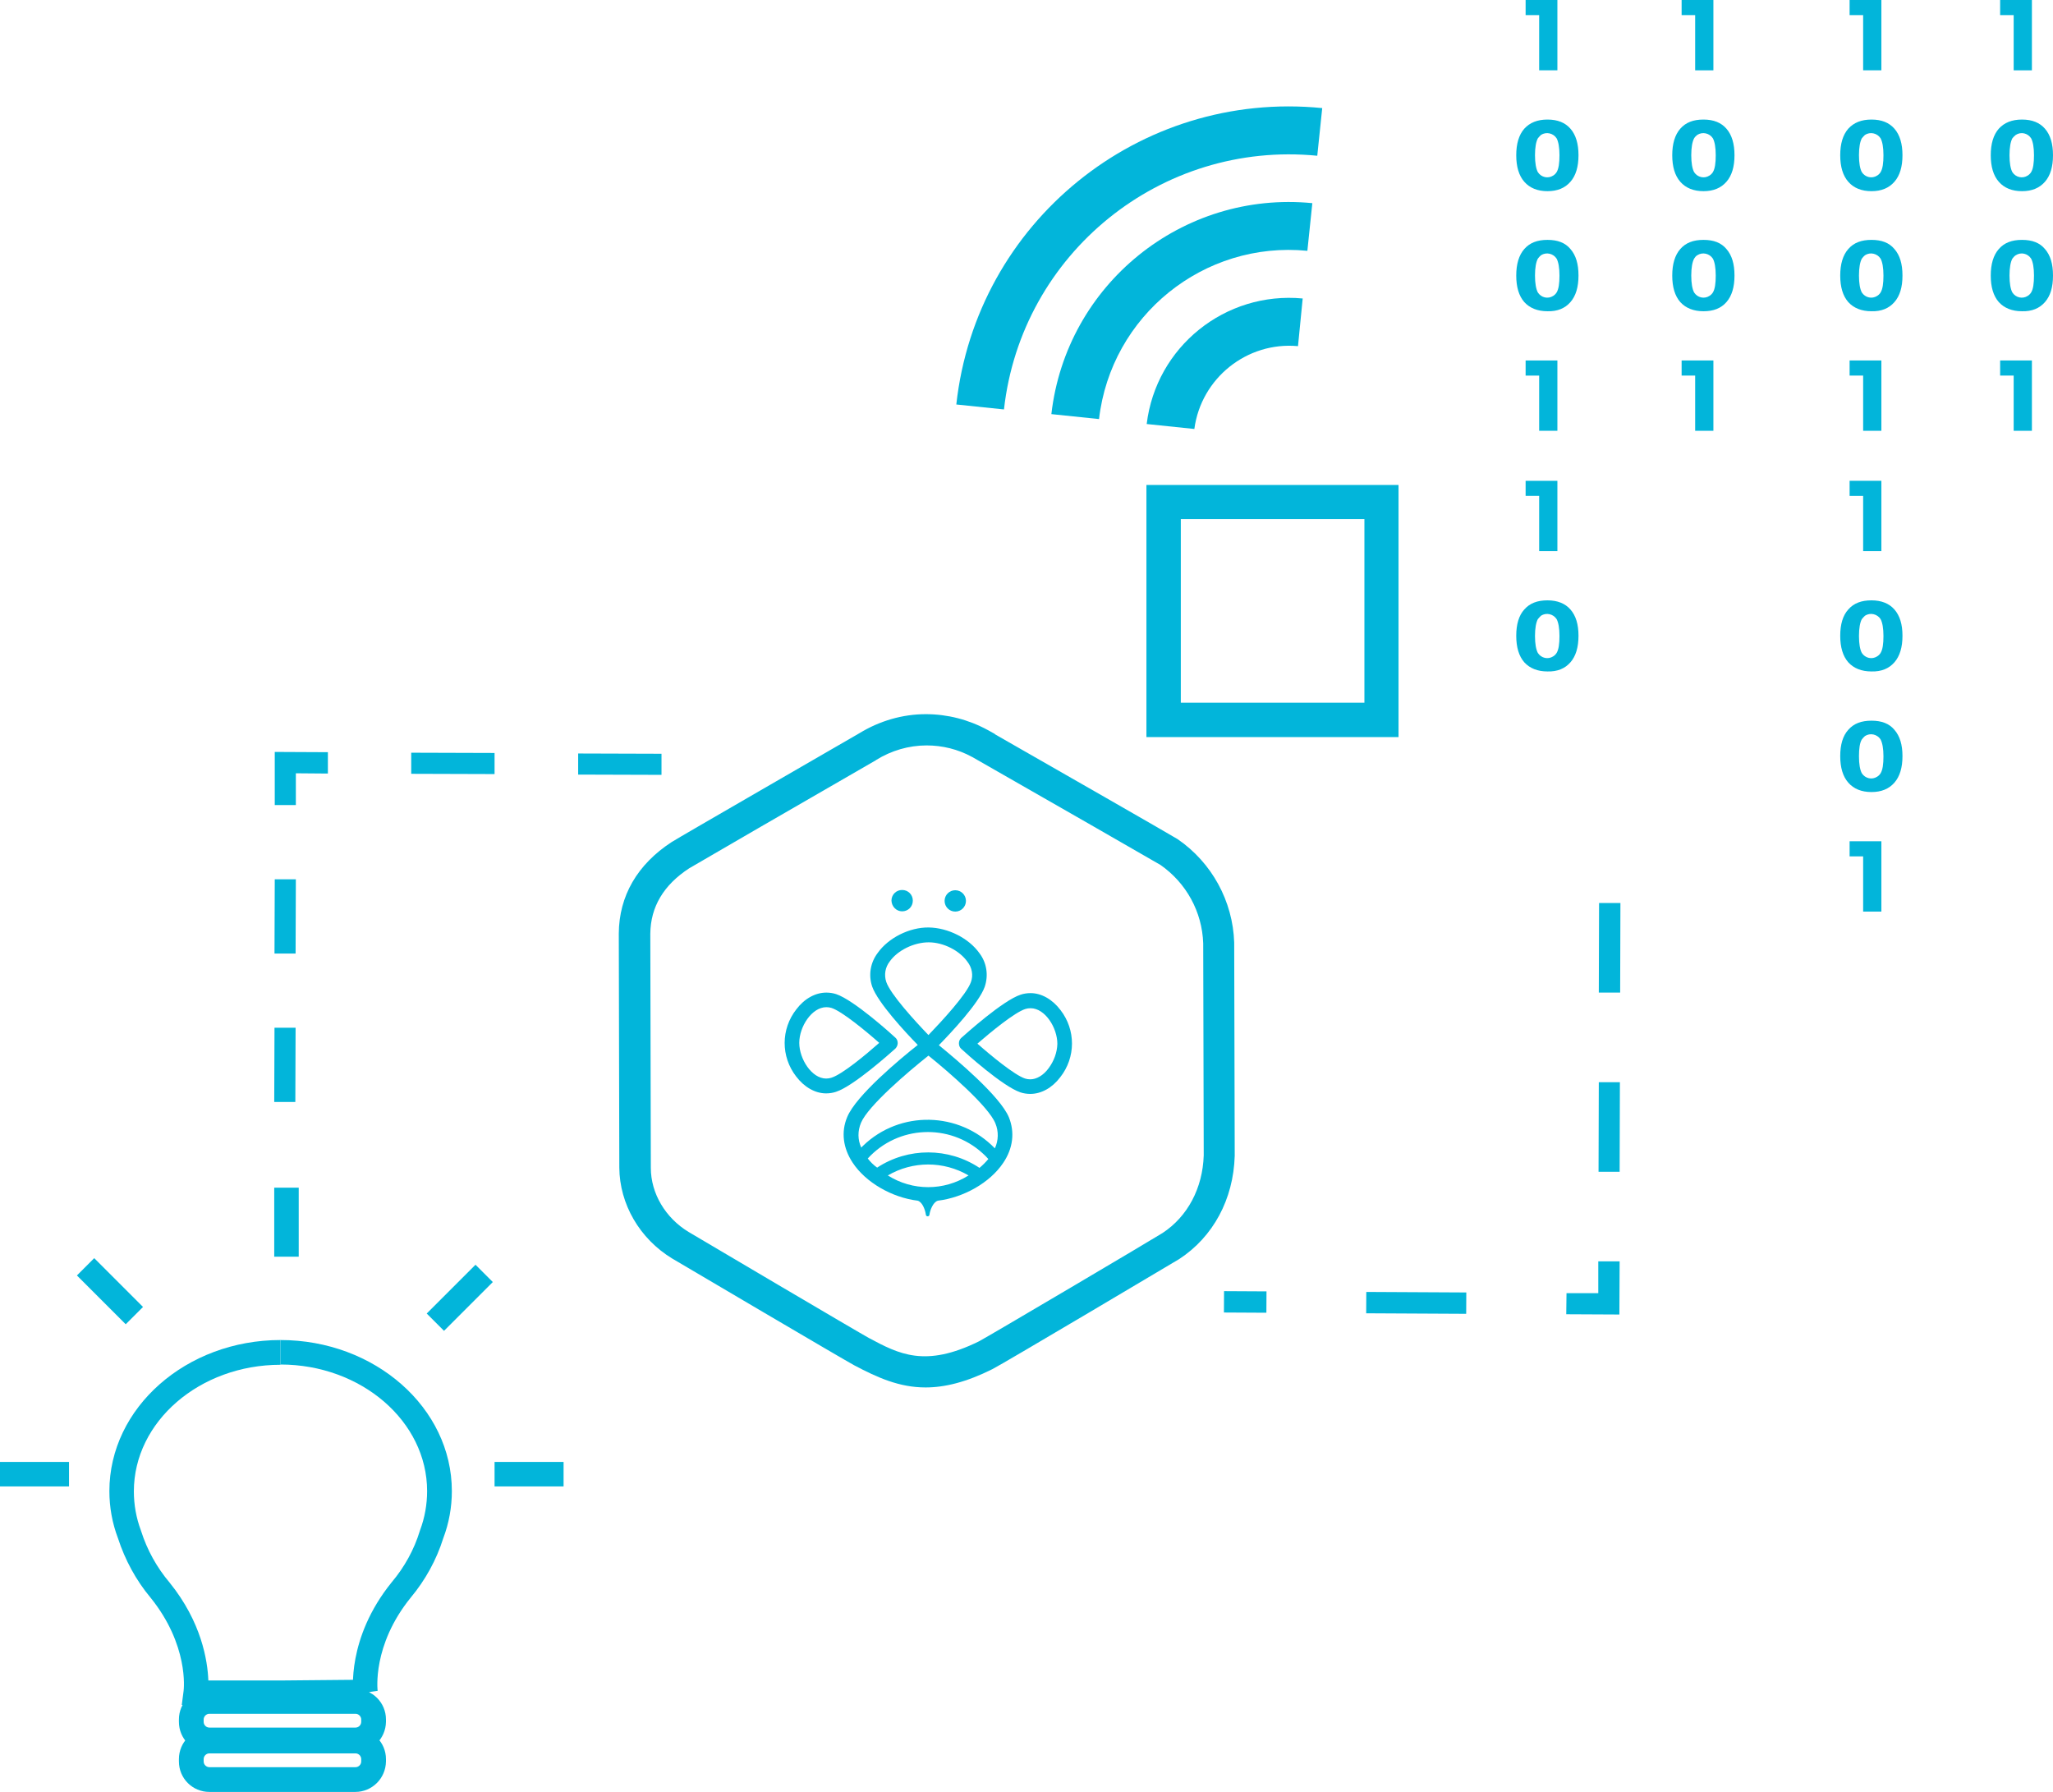 <?xml version="1.0" encoding="utf-8"?>
<!-- Generator: Adobe Illustrator 23.0.6, SVG Export Plug-In . SVG Version: 6.00 Build 0)  -->
<svg version="1.1" id="Livello_1" xmlns="http://www.w3.org/2000/svg" xmlns:xlink="http://www.w3.org/1999/xlink" x="0px" y="0px"
	 viewBox="0 0 788.3 688" style="enable-background:new 0 0 788.3 688;" xml:space="preserve">
<style type="text/css">
	.st0{fill:#02B5DA;}
</style>
<title>soluzioni-supporto-bianco</title>
<g id="Livello_3">
	<g id="_Gruppo_">
		<path class="st0" d="M507.7,41.5l-1.9,18.3c-60-5.9-113.6,37.5-120.3,97.4l-18.3-1.9C374.9,85.3,437.5,34.5,507.7,41.5z"/>
	</g>
	<g id="_Gruppo_2">
		<path class="st0" d="M503.9,78l-1.9,18.3c-39.8-3.9-75.4,24.9-80,64.6l-18.3-1.9C409.4,109.2,454,73.1,503.9,78z"/>
	</g>
	<g id="_Gruppo_3">
		<path class="st0" d="M500.2,114.6l-1.8,18.3c-19.6-1.8-37.2,12.3-39.8,31.8l-18.3-1.9C443.9,133.1,470.5,111.8,500.2,114.6z"/>
	</g>
	<path class="st0" d="M136.4,688H80.4c-6.5,0-11.7-5.2-11.7-11.7v-0.9c0-6.5,5.2-11.7,11.7-11.7h56.1c6.4,0,11.7,5.2,11.7,11.7v0.9
		C148.1,682.8,142.9,688,136.4,688C136.4,688,136.4,688,136.4,688z M80.4,673.2c-1.2,0-2.2,1-2.2,2.2v0.9c0,1.2,1,2.2,2.2,2.2h56.1
		c1.2,0,2.2-1,2.2-2.2v-0.9c0-1.2-1-2.2-2.2-2.2H80.4z"/>
	<path class="st0" d="M136.4,672.8H80.4c-6.5,0-11.7-5.2-11.7-11.7v-0.9c0-6.5,5.2-11.7,11.7-11.7h56.1c6.5,0,11.7,5.2,11.7,11.7
		v0.9C148.1,667.5,142.9,672.8,136.4,672.8C136.4,672.8,136.4,672.8,136.4,672.8z M80.4,658c-1.2,0-2.2,1-2.2,2.2v0.9
		c0,1.2,1,2.2,2.2,2.2h56.1c1.2,0,2.2-1,2.2-2.2v-0.9c0-1.2-1-2.2-2.2-2.2H80.4z"/>
	<path class="st0" d="M75.2,654.6h-5.4l0.7-5.4c0.1-0.7,2-17.6-12.7-35.8c-5.6-6.7-9.8-14.5-12.5-22.8c-2.2-5.8-3.3-11.9-3.3-18.1
		c0-32,29.5-58,65.7-58v9.5c-31,0-56.3,21.8-56.3,48.6c0,5.1,0.9,10.2,2.7,15l0.1,0.3c2.3,7.2,6,13.9,10.9,19.7
		c12.3,15.2,14.6,30,14.9,37.6h29.3l32.4-0.3l0.1,9.4l-32.4,0.2L75.2,654.6z"/>
	<path class="st0" d="M135.7,650.5c-0.1-0.9-2.7-21.5,14.7-43c4.9-5.8,8.6-12.5,10.8-19.7l0.1-0.3c1.8-4.8,2.7-9.9,2.7-15
		c0-26.8-25.3-48.6-56.3-48.6v-9.4c36.2,0,65.8,26,65.8,58c0,6.2-1.1,12.3-3.3,18.1c-2.6,8.3-6.9,16.1-12.5,22.8
		c-14.9,18.4-12.7,35.6-12.7,35.8L135.7,650.5z"/>
	<rect x="105.3" y="456" class="st0" width="9.4" height="26.5"/>
	<rect y="561.3" class="st0" width="26.5" height="9.4"/>
	<rect x="189.9" y="561.3" class="st0" width="26.5" height="9.4"/>
	
		<rect x="37.6" y="482.5" transform="matrix(0.707 -0.707 0.707 0.707 -338.175 175.163)" class="st0" width="9.4" height="26.5"/>
	
		<rect x="163.4" y="493.6" transform="matrix(0.707 -0.707 0.707 0.707 -300.655 270.87)" class="st0" width="26.5" height="9.4"/>
	<path class="st0" d="M113.4,423.1h-8.1l0.1-28.5h8.1L113.4,423.1z M113.5,366.1h-8.1l0.1-28.5h8.1L113.5,366.1z"/>
	<polygon class="st0" points="113.6,309.1 105.5,309.1 105.5,288.7 125.9,288.8 125.9,297 113.6,296.9 	"/>
	<path class="st0" d="M254,297.5l-32-0.1v-8.1l32,0.1L254,297.5z M189.9,297.2l-32-0.1v-8.1l32,0.1V297.2z"/>
	<path class="st0" d="M621.9,449.9h-8.1l0.1-34.4h8.1L621.9,449.9z M622.1,381.1h-8.2l0.1-34.4h8.2L622.1,381.1z"/>
	<polygon class="st0" points="621.8,504.7 601.4,504.6 601.5,496.5 613.7,496.5 613.7,484.3 621.9,484.3 	"/>
	
		<rect x="539.7" y="481" transform="matrix(5.236017e-03 -1 1 5.236017e-03 40.754 1041.413)" class="st0" width="8.2" height="38.4"/>
	
		<rect x="474" y="491.8" transform="matrix(5.410451e-03 -1 1 5.410451e-03 -24.406 975.269)" class="st0" width="8.2" height="16.3"/>
	<path class="st0" d="M537,283h-96.8v-96.8H537V283z M453.4,269.8h70.5v-70.5h-70.5V269.8z"/>
	<path class="st0" d="M585.8,0H598v27h-7V5.8h-5.2L585.8,0z"/>
	<path class="st0" d="M603,49.4c2.1,2.4,3.1,5.8,3.1,10.2c0,4.4-1,7.8-3.1,10.2c-2.1,2.4-5,3.6-8.8,3.6s-6.8-1.2-8.9-3.6
		c-2.1-2.4-3.1-5.8-3.1-10.2s1-7.8,3.1-10.2c2.1-2.3,5-3.5,8.9-3.5S601,47.1,603,49.4z M590.5,53.1c-0.7,1.3-1.1,3.5-1.1,6.5
		c0,3,0.4,5.2,1.1,6.5c1.3,2,3.9,2.6,5.9,1.3c0.5-0.3,1-0.8,1.3-1.3c0.8-1.3,1.1-3.5,1.1-6.5s-0.4-5.2-1.1-6.5c-1.3-2-4-2.6-6-1.3
		C591.3,52.2,590.9,52.6,590.5,53.1L590.5,53.1z"/>
	<path class="st0" d="M603,95.6c2.1,2.4,3.1,5.7,3.1,10.2c0,4.4-1,7.8-3.1,10.2c-2.1,2.4-5,3.6-8.8,3.5c-3.8,0-6.8-1.2-8.9-3.5
		c-2.1-2.4-3.1-5.8-3.1-10.2s1-7.8,3.1-10.2c2.1-2.4,5-3.5,8.9-3.5S601,93.2,603,95.6z M590.5,99.3c-0.7,1.3-1.1,3.5-1.1,6.5
		c0,3,0.4,5.2,1.1,6.5c1.3,2,3.9,2.6,5.9,1.3c0.5-0.3,1-0.8,1.3-1.3c0.8-1.3,1.1-3.5,1.1-6.5s-0.4-5.2-1.1-6.5c-1.3-2-4-2.6-6-1.3
		C591.3,98.3,590.9,98.8,590.5,99.3L590.5,99.3z"/>
	<path class="st0" d="M585.8,138.4H598v27h-7v-21.2h-5.2L585.8,138.4z"/>
	<path class="st0" d="M585.8,184.6H598v27h-7v-21.2h-5.2L585.8,184.6z"/>
	<path class="st0" d="M603,234c2.1,2.4,3.1,5.7,3.1,10.1c0,4.4-1,7.8-3.1,10.2c-2.1,2.4-5,3.6-8.8,3.5c-3.8,0-6.8-1.2-8.9-3.5
		c-2.1-2.4-3.1-5.8-3.1-10.2s1-7.8,3.1-10.1c2.1-2.4,5-3.5,8.9-3.5C598,230.5,601,231.7,603,234z M590.5,237.7
		c-0.7,1.3-1.1,3.5-1.1,6.5c0,3,0.4,5.2,1.1,6.5c1.3,2,3.9,2.6,5.9,1.3c0.5-0.3,1-0.8,1.3-1.3c0.8-1.3,1.1-3.5,1.1-6.5
		s-0.4-5.2-1.1-6.5c-1.3-2-4-2.6-6-1.3C591.3,236.8,590.9,237.2,590.5,237.7L590.5,237.7z"/>
	<path class="st0" d="M710.2,0h12.2v27h-7V5.8h-5.2L710.2,0z"/>
	<path class="st0" d="M727.4,49.4c2.1,2.4,3.1,5.8,3.1,10.2s-1,7.8-3.1,10.2c-2.1,2.4-5,3.6-8.8,3.6s-6.8-1.2-8.9-3.6
		c-2.1-2.4-3.1-5.8-3.1-10.2c0-4.4,1-7.8,3.1-10.2c2.1-2.3,5-3.5,8.9-3.5S725.4,47.1,727.4,49.4z M714.9,53.1
		c-0.7,1.3-1.1,3.5-1.1,6.5c0,3,0.4,5.2,1.1,6.5c1.3,2,3.9,2.6,5.9,1.3c0.5-0.3,1-0.8,1.3-1.3c0.8-1.3,1.1-3.5,1.1-6.5
		s-0.4-5.2-1.1-6.5c-1.3-2-4-2.6-6-1.3C715.7,52.2,715.3,52.6,714.9,53.1L714.9,53.1z"/>
	<path class="st0" d="M727.4,95.6c2.1,2.4,3.1,5.7,3.1,10.2s-1,7.8-3.1,10.2c-2.1,2.4-5,3.6-8.8,3.5c-3.8,0-6.8-1.2-8.9-3.5
		c-2.1-2.4-3.1-5.8-3.1-10.2c0-4.4,1-7.8,3.1-10.2c2.1-2.4,5-3.5,8.9-3.5S725.4,93.2,727.4,95.6z M714.9,99.3
		c-0.7,1.3-1.1,3.5-1.1,6.5c0,3,0.4,5.2,1.1,6.5c1.3,2,3.9,2.6,5.9,1.3c0.5-0.3,1-0.8,1.3-1.3c0.8-1.3,1.1-3.5,1.1-6.5
		s-0.4-5.2-1.1-6.5c-1.3-2-4-2.6-6-1.3C715.7,98.3,715.3,98.8,714.9,99.3L714.9,99.3z"/>
	<path class="st0" d="M710.2,138.4h12.2v27h-7v-21.2h-5.2L710.2,138.4z"/>
	<path class="st0" d="M710.2,184.6h12.2v27h-7v-21.2h-5.2L710.2,184.6z"/>
	<path class="st0" d="M727.4,234c2.1,2.4,3.1,5.7,3.1,10.1c0,4.4-1,7.8-3.1,10.2c-2.1,2.4-5,3.6-8.8,3.5c-3.8,0-6.8-1.2-8.9-3.5
		c-2.1-2.4-3.1-5.8-3.1-10.2c0-4.4,1-7.8,3.1-10.1c2.1-2.4,5-3.5,8.9-3.5C722.4,230.5,725.4,231.7,727.4,234z M714.9,237.7
		c-0.7,1.3-1.1,3.5-1.1,6.5c0,3,0.4,5.2,1.1,6.5c1.3,2,3.9,2.6,5.9,1.3c0.5-0.3,1-0.8,1.3-1.3c0.8-1.3,1.1-3.5,1.1-6.5
		s-0.4-5.2-1.1-6.5c-1.3-2-4-2.6-6-1.3C715.7,236.8,715.3,237.2,714.9,237.7L714.9,237.7z"/>
	<path class="st0" d="M727.4,280.2c2.1,2.4,3.1,5.7,3.1,10.1c0,4.4-1,7.8-3.1,10.2c-2.1,2.4-5,3.6-8.8,3.6c-3.8,0-6.8-1.2-8.9-3.6
		c-2.1-2.4-3.1-5.8-3.1-10.2c0-4.4,1-7.8,3.1-10.1c2.1-2.4,5-3.5,8.9-3.5S725.4,277.8,727.4,280.2z M714.9,283.9
		c-0.8,1.3-1.1,3.5-1.1,6.5s0.4,5.2,1.1,6.5c1.3,2,3.9,2.6,5.9,1.3c0.5-0.3,1-0.8,1.3-1.3c0.8-1.3,1.1-3.5,1.1-6.5s-0.4-5.1-1.1-6.5
		c-1.3-2-4-2.6-6-1.3C715.7,282.9,715.3,283.4,714.9,283.9L714.9,283.9z"/>
	<path class="st0" d="M710.2,323h12.2v27h-7v-21.2h-5.2L710.2,323z"/>
	<path class="st0" d="M645.7,0h12.2v27h-7V5.8h-5.2L645.7,0z"/>
	<path class="st0" d="M662.9,49.4c2.1,2.4,3.1,5.8,3.1,10.2c0,4.4-1,7.8-3.1,10.2c-2.1,2.4-5,3.6-8.8,3.6c-3.8,0-6.8-1.2-8.9-3.6
		c-2.1-2.4-3.1-5.8-3.1-10.2s1-7.8,3.1-10.2c2.1-2.4,5-3.5,8.9-3.5C658,45.9,660.9,47.1,662.9,49.4z M650.5,53.1
		c-0.7,1.3-1.1,3.5-1.1,6.5c0,3,0.4,5.2,1.1,6.5c1.3,2,3.9,2.6,5.9,1.3c0.5-0.3,1-0.8,1.3-1.3c0.8-1.3,1.1-3.5,1.1-6.5
		s-0.4-5.2-1.1-6.5c-1.3-2-4-2.6-6-1.3C651.2,52.2,650.8,52.6,650.5,53.1L650.5,53.1z"/>
	<path class="st0" d="M662.9,95.6c2.1,2.4,3.1,5.7,3.1,10.2c0,4.4-1,7.8-3.1,10.2c-2.1,2.4-5,3.5-8.8,3.5c-3.8,0-6.8-1.2-8.9-3.5
		c-2.1-2.4-3.1-5.8-3.1-10.2s1-7.8,3.1-10.2c2.1-2.4,5-3.5,8.9-3.5C658,92.1,660.9,93.2,662.9,95.6z M650.5,99.3
		c-0.7,1.3-1.1,3.5-1.1,6.5c0,3,0.4,5.2,1.1,6.5c1.3,2,3.9,2.6,5.9,1.3c0.5-0.3,1-0.8,1.3-1.3c0.8-1.3,1.1-3.5,1.1-6.5
		s-0.4-5.2-1.1-6.5c-1.3-2-4-2.6-6-1.3C651.2,98.3,650.8,98.8,650.5,99.3L650.5,99.3z"/>
	<path class="st0" d="M645.7,138.4h12.2v27h-7v-21.2h-5.2L645.7,138.4z"/>
	<path class="st0" d="M768,0h12.2v27h-7V5.8H768L768,0z"/>
	<path class="st0" d="M785.2,49.4c2.1,2.4,3.1,5.8,3.1,10.2s-1,7.8-3.1,10.2c-2.1,2.4-5,3.6-8.8,3.6c-3.8,0-6.8-1.2-8.9-3.6
		c-2.1-2.4-3.1-5.8-3.1-10.2s1-7.8,3.1-10.2c2.1-2.3,5-3.5,8.9-3.5S783.2,47.1,785.2,49.4z M772.7,53.1c-0.7,1.3-1.1,3.5-1.1,6.5
		c0,3,0.4,5.2,1.1,6.5c1.3,2,3.9,2.6,5.9,1.3c0.5-0.3,1-0.8,1.3-1.3c0.8-1.3,1.1-3.5,1.1-6.5s-0.4-5.2-1.1-6.5
		c-1.3-2-3.9-2.6-5.9-1.3C773.5,52.2,773.1,52.6,772.7,53.1L772.7,53.1z"/>
	<path class="st0" d="M785.2,95.6c2.1,2.4,3.1,5.7,3.1,10.2s-1,7.8-3.1,10.2c-2.1,2.4-5,3.6-8.8,3.5c-3.8,0-6.8-1.2-8.9-3.5
		c-2.1-2.4-3.1-5.8-3.1-10.2s1-7.8,3.1-10.2c2.1-2.4,5-3.5,8.9-3.5S783.2,93.2,785.2,95.6z M772.7,99.3c-0.7,1.3-1.1,3.5-1.1,6.5
		c0,3,0.4,5.2,1.1,6.5c1.3,2,3.9,2.6,5.9,1.3c0.5-0.3,1-0.8,1.3-1.3c0.8-1.3,1.1-3.5,1.1-6.5s-0.4-5.2-1.1-6.5
		c-1.3-2-3.9-2.6-5.9-1.3C773.5,98.3,773.1,98.8,772.7,99.3L772.7,99.3z"/>
	<path class="st0" d="M768,138.4h12.2v27h-7v-21.2H768L768,138.4z"/>
	<path class="st0" d="M355.4,532.7c-10.1,0-18.5-3.8-27.4-8.5c-4.1-2.2-66.2-38.8-69.9-41c-12.5-7.6-20.2-20.9-20.3-34.9l-0.2-89.9
		c0.1-14.4,7.1-26.5,20.3-35.1c2.8-1.8,64.7-37.5,72.1-41.8c7.7-4.7,16.5-7.3,25.5-7.3c8.3,0,16.4,2.1,23.6,6l2.9,1.6v0.1
		c22.6,12.9,68.5,39.2,70.2,40.3l0,0c13.1,9,21.2,23.8,21.7,39.7v0.1l0.2,81.7v0.1c-0.5,16.7-8.3,31.1-21.3,39.6
		c-0.5,0.3-68.1,40.5-71.8,42.3C371,530.7,362.7,532.7,355.4,532.7z M355.8,286.2L355.8,286.2c-6.9,0-13.6,2-19.4,5.6l-0.1,0.1
		c-27.6,15.9-69.4,40.1-71.7,41.5c-9.8,6.4-14.8,14.8-14.9,25.1l0.2,89.9c0,9.8,5.6,19.2,14.5,24.6c3.5,2.1,65.5,38.7,69.2,40.7
		c11.6,6.2,21.6,11.5,42.3,1.3c3.3-1.7,67.9-39.9,70.5-41.6c9.6-6.3,15.4-17.2,15.8-29.8l-0.2-81.4c-0.4-12.1-6.5-23.2-16.4-30.1
		c-2.7-1.6-44.5-25.6-72.2-41.4l-0.2-0.1C367.9,287.7,361.9,286.2,355.8,286.2L355.8,286.2z"/>
	<path class="st0" d="M360.5,401.3c4.7-4.8,15.4-16.2,17.6-22.4c1.5-4.4,0.8-9.2-2-12.9c-4.1-5.8-12.1-9.8-19.5-9.9
		s-15.5,4-19.6,9.8c-2.8,3.7-3.6,8.5-2.1,12.9c2.2,6.2,12.8,17.6,17.5,22.4c-6.6,5.2-23.7,19.4-27.1,27.7
		c-2.4,5.7-1.6,11.9,2.1,17.5c5,7.6,15.1,13.4,25,14.6c1.9,0.6,2.9,3.8,3.1,5.3c0,0.4,0.3,0.7,0.7,0.7c0.4,0,0.7-0.3,0.7-0.7
		c0.2-1.5,1.3-4.7,3.2-5.3c9.9-1.2,20-6.9,25.1-14.5c3.8-5.6,4.5-11.8,2.2-17.5C384,420.8,367,406.6,360.5,401.3z M341.6,369.2
		c3-4.3,9.3-7.4,15-7.4s11.9,3.2,14.9,7.5c1.7,2.2,2.3,5.1,1.3,7.8c-1.7,4.7-11,14.8-16.3,20.3c-5.3-5.5-14.6-15.7-16.2-20.4
		C339.4,374.3,339.9,371.4,341.6,369.2z M330.6,431.1c2.7-6.5,18.2-19.7,25.9-25.8l0,0l0,0c7.6,6.1,23.1,19.5,25.7,26
		c1.3,3.1,1.2,6.6-0.2,9.6c-13.7-14.2-36.4-14.7-50.6-1c-0.2,0.2-0.5,0.5-0.7,0.7C329.3,437.6,329.3,434.2,330.6,431.1L330.6,431.1z
		 M333.2,444.8c11.6-12.7,31.3-13.6,44-2.1c0.8,0.7,1.6,1.5,2.3,2.3c-1,1.2-2.2,2.4-3.4,3.4c-11.9-7.9-27.4-7.9-39.3-0.1
		C335.4,447.3,334.2,446.1,333.2,444.8L333.2,444.8z M371.9,451.3c-9.5,6-21.5,6-31,0C350.5,445.7,362.3,445.7,371.9,451.3z"/>
	<path class="st0" d="M344.7,400.5c0-0.8-0.3-1.6-0.9-2.1c-1.6-1.5-15.9-14.4-22.7-16.7c-1.2-0.4-2.5-0.6-3.8-0.6
		c-4.2,0-8.4,2.3-11.5,6.4c-6,7.6-6,18.2-0.1,25.8c3.1,4.1,7.3,6.5,11.5,6.5c1.3,0,2.6-0.2,3.8-0.6c6.8-2.2,21.1-15.1,22.8-16.6
		C344.3,402.1,344.7,401.3,344.7,400.5z M319.2,413.8c-0.6,0.2-1.3,0.3-2,0.3c-5.5,0-10.3-7.5-10.3-13.7s4.8-13.7,10.4-13.7
		c0.7,0,1.4,0.1,2,0.3c4,1.3,13.1,8.8,18.3,13.4C332.4,405,323.4,412.5,319.2,413.8z"/>
	<path class="st0" d="M407.2,387.8c-3.1-4.1-7.3-6.5-11.5-6.5c-1.3,0-2.6,0.2-3.8,0.6c-6.8,2.2-21.1,15.1-22.8,16.6
		c-0.6,0.5-0.9,1.3-0.9,2.1c0,0.8,0.3,1.6,0.9,2.1c1.6,1.5,15.9,14.4,22.7,16.7c1.2,0.4,2.5,0.6,3.8,0.6l0,0c4.2,0,8.4-2.3,11.5-6.4
		C413.1,406,413.1,395.4,407.2,387.8L407.2,387.8z M402.6,410.2c-2,2.7-4.6,4.2-7,4.2l0,0c-0.7,0-1.4-0.1-2-0.3
		c-4-1.3-13.1-8.8-18.3-13.4c5.2-4.5,14.3-12,18.4-13.3c0.6-0.2,1.3-0.3,2-0.3c5.6,0,10.3,7.5,10.3,13.7
		C405.9,404.1,404.7,407.4,402.6,410.2z"/>
	<path class="st0" d="M346.4,349.9c2.3,0,4.1-1.8,4.1-4.1c0-2.3-1.8-4.1-4.1-4.1c-2.3,0-4.1,1.8-4.1,4.1l0,0
		C342.4,348.1,344.2,349.9,346.4,349.9z"/>
	<circle class="st0" cx="366.8" cy="345.9" r="4.1"/>
</g>
</svg>
